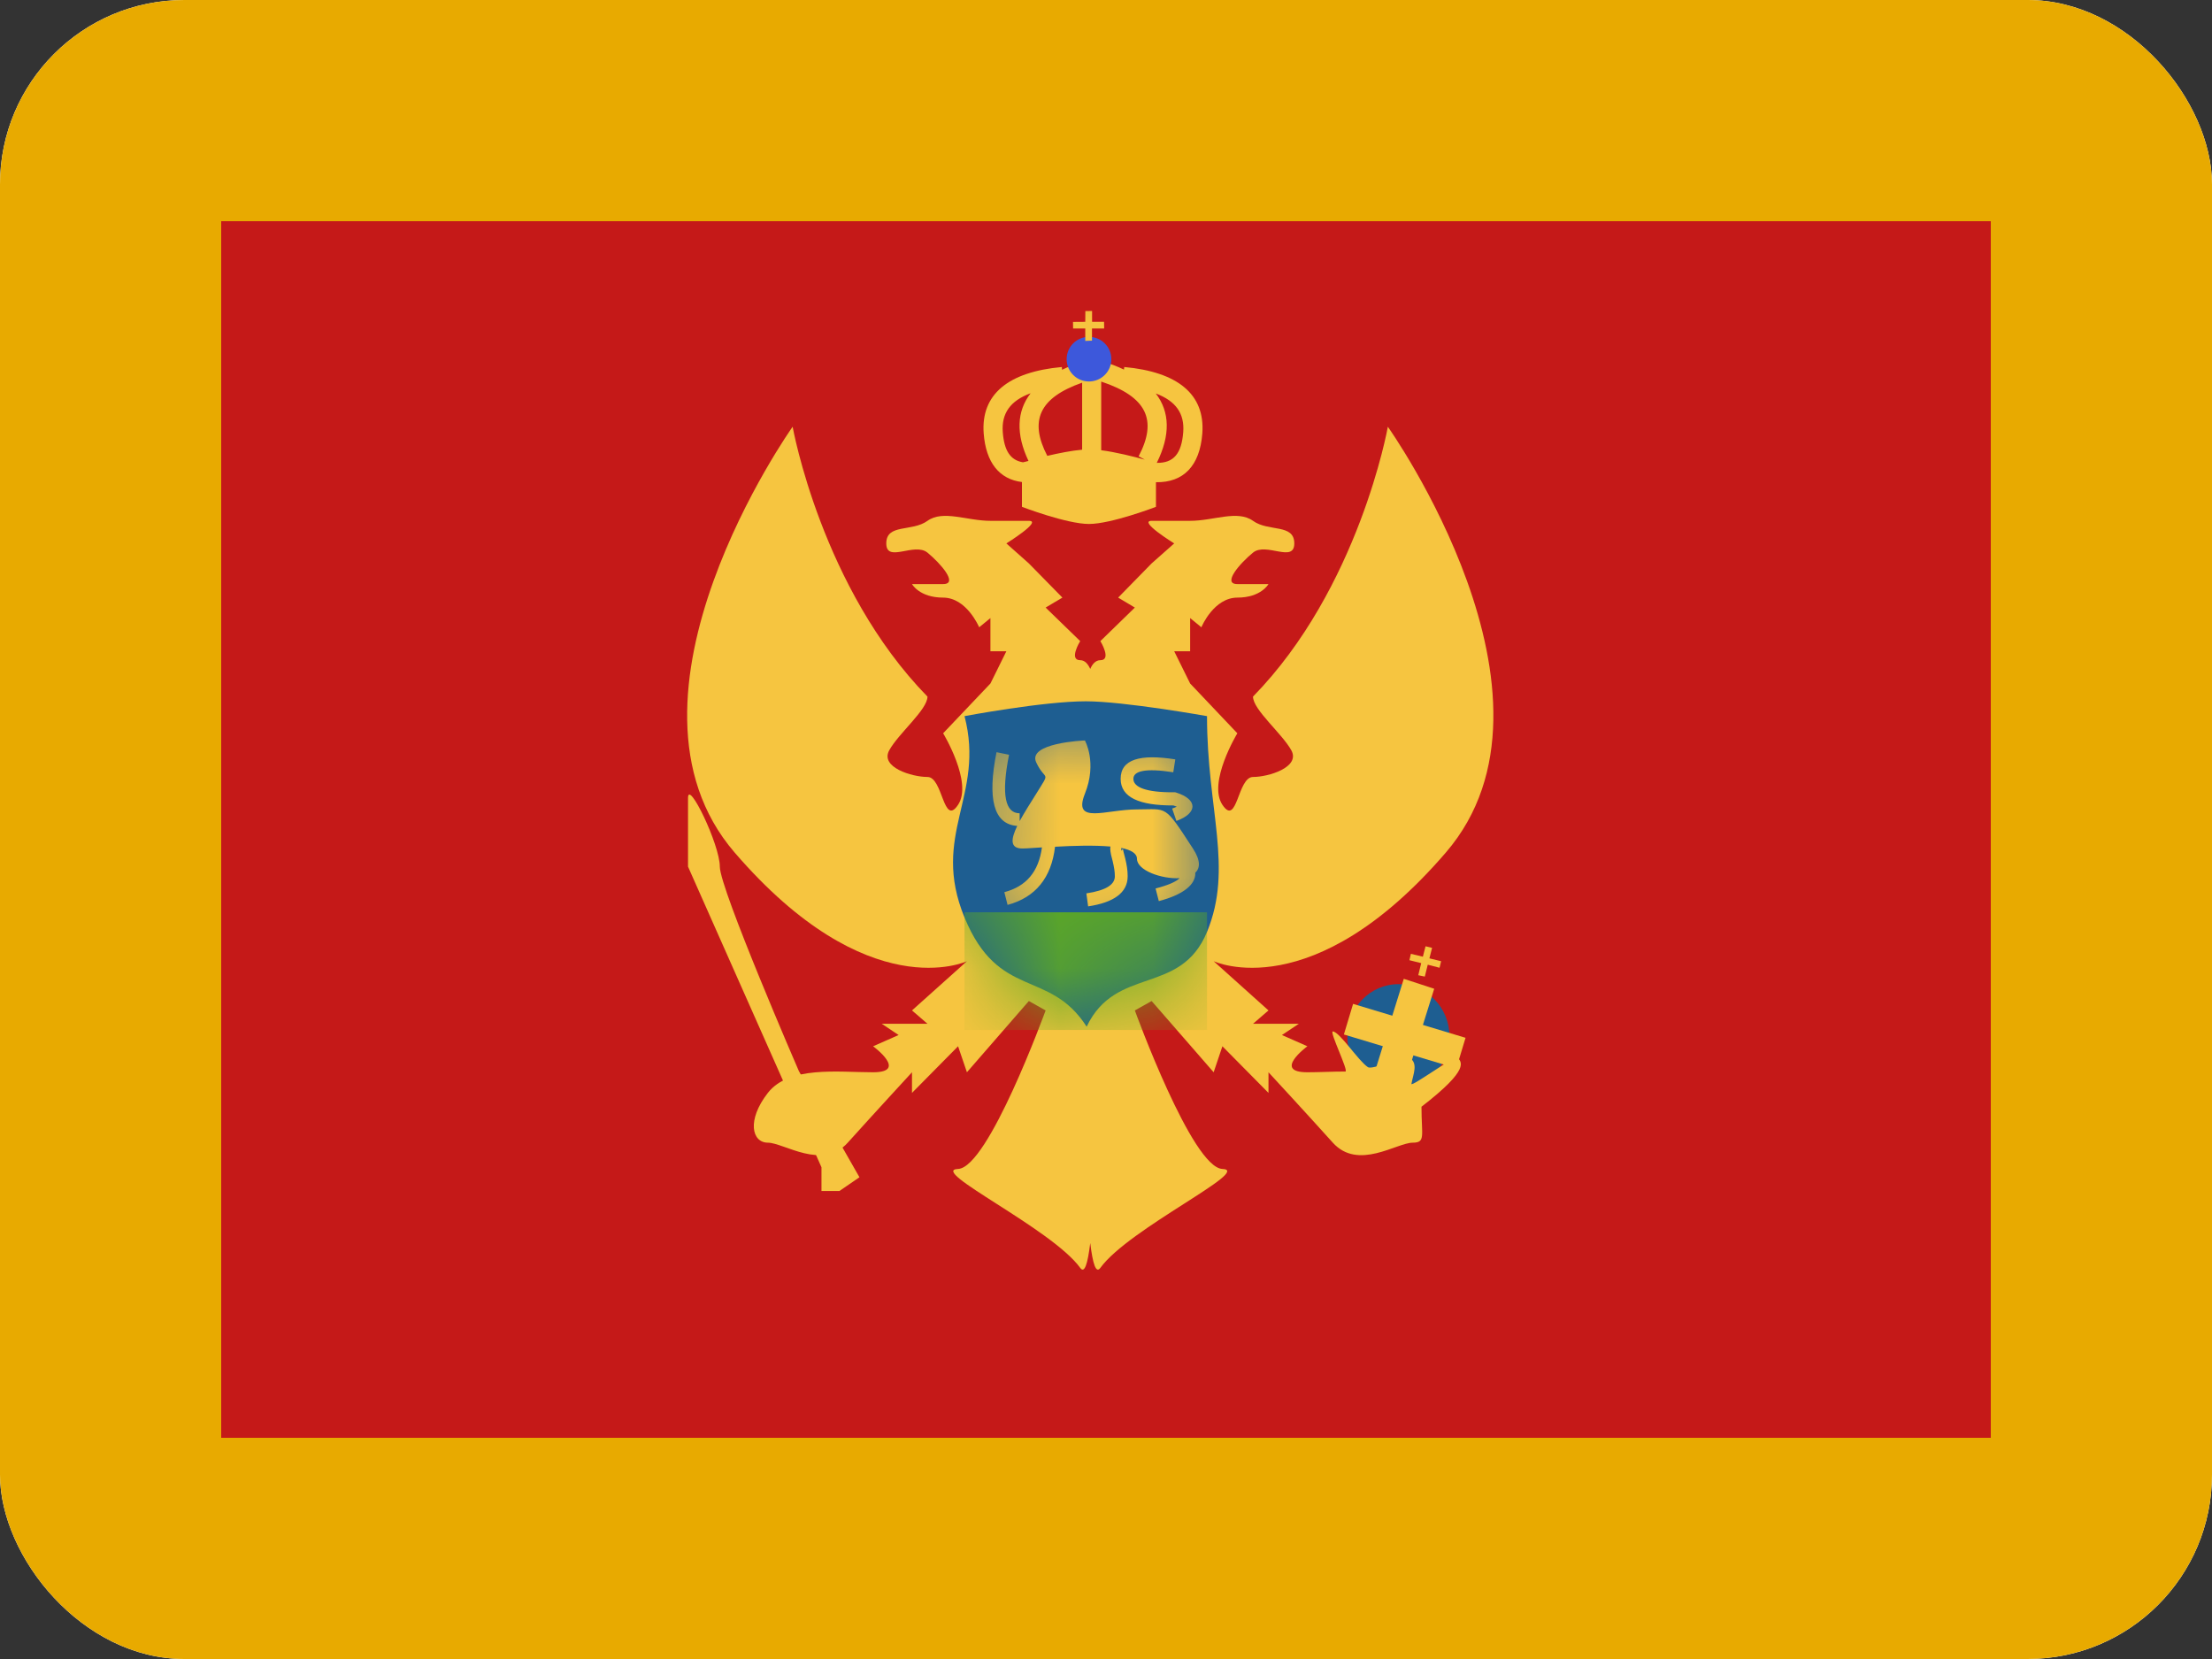<svg width="24" height="18" viewBox="0 0 24 18" fill="none" xmlns="http://www.w3.org/2000/svg">
<rect x="0" y="0" width="24" height="18" fill="#333333" stroke="none"/>
<g clip-path="url(#clip0_1_5009)">
<rect width="24" height="18" rx="2" fill="white"/>
<path fill-rule="evenodd" clip-rule="evenodd" d="M0 0H24V18H0V0Z" fill="#E8AA00"/>
<path fill-rule="evenodd" clip-rule="evenodd" d="M2.4 2.4H21.6V15.6H2.4V2.4Z" fill="#C51918"/>
<mask id="mask0_1_5009" style="mask-type:luminance" maskUnits="userSpaceOnUse" x="2" y="2" width="20" height="14">
<path fill-rule="evenodd" clip-rule="evenodd" d="M2.4 2.4H21.6V15.6H2.4V2.4Z" fill="white"/>
</mask>
<g mask="url(#mask0_1_5009)">
<path fill-rule="evenodd" clip-rule="evenodd" d="M15.173 11.813C15.479 11.813 15.727 11.559 15.727 11.246C15.727 10.932 15.479 10.678 15.173 10.678C14.867 10.678 14.619 10.932 14.619 11.246C14.619 11.559 14.867 11.813 15.173 11.813Z" fill="#1E5E91"/>
<path d="M15.058 4.63C15.058 4.63 17.141 7.56 15.688 9.249C14.242 10.93 13.178 10.433 13.168 10.429L13.763 10.963L13.595 11.108H14.092L13.909 11.23L14.043 11.289L14.185 11.352C14.182 11.354 13.804 11.634 14.185 11.634C14.312 11.634 14.455 11.626 14.597 11.626C14.637 11.626 14.421 11.19 14.461 11.191C14.535 11.195 14.738 11.51 14.841 11.578C14.895 11.614 15.238 11.448 15.284 11.472C15.396 11.528 15.331 11.658 15.314 11.76C15.308 11.799 15.794 11.446 15.814 11.472C15.854 11.523 15.961 11.593 15.423 12.008C15.423 12.326 15.47 12.397 15.328 12.398C15.155 12.398 14.736 12.703 14.461 12.398C14.187 12.093 13.767 11.638 13.763 11.634V11.858L13.263 11.352L13.168 11.634L12.495 10.861L12.313 10.963C12.321 10.985 12.934 12.669 13.263 12.683C13.595 12.695 12.249 13.329 11.939 13.756C11.891 13.822 11.857 13.715 11.829 13.487C11.801 13.715 11.767 13.822 11.72 13.756C11.41 13.329 10.064 12.695 10.395 12.683C10.723 12.669 11.332 10.996 11.345 10.963L11.163 10.861L10.491 11.634L10.395 11.352L9.895 11.858V11.634C9.895 11.634 9.473 12.092 9.198 12.398C8.923 12.703 8.504 12.398 8.331 12.398C8.158 12.397 8.1 12.155 8.331 11.858C8.562 11.562 9.09 11.634 9.473 11.634C9.854 11.634 9.479 11.356 9.473 11.352L9.616 11.289L9.75 11.23L9.567 11.108H10.063L9.895 10.963L10.491 10.429C10.485 10.431 9.42 10.933 7.97 9.249C6.518 7.561 8.6 4.63 8.6 4.63C8.602 4.639 8.914 6.383 10.063 7.558C10.063 7.7 9.749 7.957 9.648 8.141C9.547 8.325 9.894 8.43 10.063 8.43C10.232 8.43 10.233 8.975 10.395 8.732C10.557 8.49 10.233 7.956 10.233 7.956L10.746 7.416L10.919 7.066H10.746V6.706L10.624 6.806C10.618 6.793 10.485 6.485 10.233 6.484C9.975 6.484 9.895 6.337 9.895 6.337H10.233C10.402 6.337 10.205 6.113 10.063 5.996C9.921 5.88 9.616 6.113 9.616 5.896C9.616 5.679 9.895 5.773 10.063 5.651C10.232 5.53 10.491 5.651 10.746 5.651H11.163C11.314 5.651 10.919 5.896 10.919 5.896L11.163 6.113L11.527 6.484L11.345 6.592L11.72 6.956C11.713 6.966 11.596 7.163 11.72 7.163C11.772 7.163 11.806 7.207 11.829 7.258C11.851 7.207 11.886 7.163 11.939 7.163C12.062 7.163 11.946 6.967 11.939 6.956L12.313 6.592L12.132 6.484L12.495 6.113L12.74 5.896C12.74 5.896 12.345 5.652 12.495 5.651H12.913C13.167 5.651 13.426 5.53 13.595 5.651C13.763 5.773 14.043 5.679 14.043 5.896C14.043 6.113 13.737 5.879 13.595 5.996C13.452 6.113 13.257 6.337 13.425 6.337H13.763C13.763 6.337 13.683 6.484 13.425 6.484C13.173 6.485 13.04 6.792 13.035 6.806L12.913 6.706V7.066H12.74L12.913 7.416L13.425 7.956C13.425 7.956 13.101 8.49 13.263 8.732C13.425 8.975 13.426 8.431 13.595 8.43C13.763 8.43 14.111 8.325 14.011 8.141C13.909 7.957 13.595 7.7 13.595 7.558C14.744 6.383 15.057 4.638 15.058 4.63Z" fill="#F6C540"/>
<path fill-rule="evenodd" clip-rule="evenodd" d="M9.325 12.773L8.668 11.622C8.668 11.622 7.81 9.644 7.81 9.403C7.81 9.163 7.465 8.452 7.465 8.658C7.465 8.865 7.465 9.403 7.465 9.403L8.913 12.665V12.922H9.108L9.325 12.773Z" fill="#F6C540"/>
<path d="M14.581 11.224L14.681 10.892L15.901 11.26L15.801 11.591L14.581 11.224Z" fill="#F6C540"/>
<path d="M15.231 10.62L15.561 10.728L15.238 11.762L14.909 11.654L15.231 10.62Z" fill="#F6C540"/>
<path d="M15.538 10.284L15.509 10.398L15.636 10.429L15.619 10.5L15.491 10.467L15.459 10.596L15.388 10.581L15.42 10.45L15.292 10.418L15.308 10.349L15.438 10.38L15.467 10.267L15.538 10.284Z" fill="#F6C540"/>
<path d="M11.95 3.917C12.04 3.944 12.122 3.975 12.195 4.01L12.198 3.982C12.777 4.035 13.077 4.277 13.045 4.703C13.018 5.056 12.84 5.237 12.542 5.232V5.499C12.537 5.501 12.057 5.685 11.815 5.685C11.573 5.685 11.088 5.499 11.088 5.499V5.23C10.843 5.2 10.697 5.019 10.673 4.703C10.641 4.277 10.942 4.035 11.521 3.982L11.523 4.012C11.597 3.976 11.679 3.944 11.771 3.917L11.806 4.041H11.915L11.95 3.917ZM12.54 4.269C12.694 4.469 12.7 4.723 12.551 5.022C12.734 5.025 12.82 4.922 12.838 4.688C12.853 4.488 12.759 4.351 12.54 4.269ZM11.182 4.267C10.96 4.348 10.865 4.487 10.88 4.688C10.895 4.89 10.962 4.993 11.099 5.016C11.11 5.013 11.132 5.009 11.159 5.001C11.021 4.71 11.031 4.462 11.182 4.267ZM11.948 4.885C12.106 4.905 12.299 4.954 12.421 4.987L12.354 4.951C12.562 4.556 12.441 4.304 11.948 4.14V4.885ZM11.741 4.152C11.277 4.315 11.164 4.563 11.363 4.946C11.486 4.917 11.628 4.889 11.741 4.879V4.152Z" fill="#F6C540"/>
<path fill-rule="evenodd" clip-rule="evenodd" d="M11.815 4.139C11.949 4.139 12.058 4.031 12.058 3.897C12.058 3.763 11.949 3.655 11.815 3.655C11.681 3.655 11.573 3.763 11.573 3.897C11.573 4.031 11.681 4.139 11.815 4.139Z" fill="#3D58DB"/>
<path d="M11.849 3.374L11.849 3.492L11.979 3.492L11.98 3.564L11.848 3.564L11.848 3.696L11.775 3.699L11.775 3.564L11.643 3.564L11.642 3.493L11.775 3.492L11.776 3.375L11.849 3.374Z" fill="#F6C540"/>
<path fill-rule="evenodd" clip-rule="evenodd" d="M10.465 7.77C10.465 7.77 11.319 7.609 11.781 7.609C12.196 7.609 13.096 7.77 13.096 7.77C13.096 8.79 13.383 9.414 13.096 10.111C12.809 10.807 12.108 10.473 11.79 11.139C11.384 10.507 10.836 10.855 10.465 9.955C10.094 9.054 10.691 8.639 10.465 7.77Z" fill="#1E5E91"/>
<mask id="mask1_1_5009" style="mask-type:luminance" maskUnits="userSpaceOnUse" x="10" y="7" width="4" height="5">
<path fill-rule="evenodd" clip-rule="evenodd" d="M10.465 7.77C10.465 7.77 11.319 7.609 11.781 7.609C12.196 7.609 13.096 7.77 13.096 7.77C13.096 8.79 13.383 9.414 13.096 10.111C12.809 10.807 12.108 10.473 11.79 11.139C11.384 10.507 10.836 10.855 10.465 9.955C10.094 9.054 10.691 8.639 10.465 7.77Z" fill="white"/>
</mask>
<g mask="url(#mask1_1_5009)">
<rect x="10.465" y="9.898" width="2.631" height="1.277" fill="#5EAA22"/>
<path d="M11.771 8.034C11.771 8.034 11.907 8.273 11.771 8.612C11.636 8.951 11.998 8.782 12.336 8.782C12.673 8.782 12.628 8.723 12.943 9.206C13.028 9.336 13.022 9.419 12.969 9.469C12.974 9.6 12.835 9.708 12.573 9.777L12.538 9.64C12.676 9.604 12.76 9.567 12.799 9.528C12.602 9.539 12.336 9.443 12.336 9.318C12.336 9.258 12.269 9.221 12.166 9.2V9.23C12.168 9.229 12.181 9.216 12.183 9.208C12.184 9.213 12.186 9.225 12.19 9.243C12.193 9.255 12.206 9.307 12.208 9.312C12.226 9.386 12.235 9.444 12.235 9.508C12.235 9.687 12.082 9.793 11.806 9.834L11.787 9.693C12.003 9.661 12.096 9.596 12.096 9.508C12.096 9.458 12.088 9.41 12.073 9.346C12.072 9.342 12.059 9.289 12.055 9.275C12.049 9.247 12.046 9.225 12.046 9.205C12.046 9.198 12.048 9.191 12.049 9.185C11.872 9.169 11.642 9.176 11.447 9.187C11.408 9.522 11.236 9.737 10.932 9.818L10.897 9.68C11.135 9.617 11.269 9.459 11.305 9.194C11.215 9.199 11.14 9.206 11.092 9.206C10.954 9.206 10.969 9.101 11.037 8.961C10.778 8.944 10.712 8.662 10.812 8.161L10.948 8.189C10.86 8.63 10.909 8.824 11.063 8.824V8.909C11.115 8.814 11.183 8.708 11.243 8.612C11.405 8.349 11.343 8.486 11.243 8.272C11.144 8.061 11.755 8.034 11.771 8.034ZM12.159 8.45C12.159 8.237 12.372 8.179 12.752 8.239L12.73 8.379C12.426 8.331 12.297 8.366 12.297 8.45C12.297 8.541 12.433 8.599 12.741 8.596H12.751L12.761 8.599C12.997 8.673 12.997 8.823 12.764 8.907L12.718 8.773C12.738 8.766 12.755 8.759 12.768 8.752C12.758 8.748 12.745 8.743 12.731 8.739C12.361 8.74 12.159 8.652 12.159 8.45Z" fill="#F6C540"/>
</g>
</g>
</g>
<defs>
<clipPath id="clip0_1_5009">
<rect width="24" height="18" rx="2" fill="white"/>
</clipPath>
</defs>
</svg>
